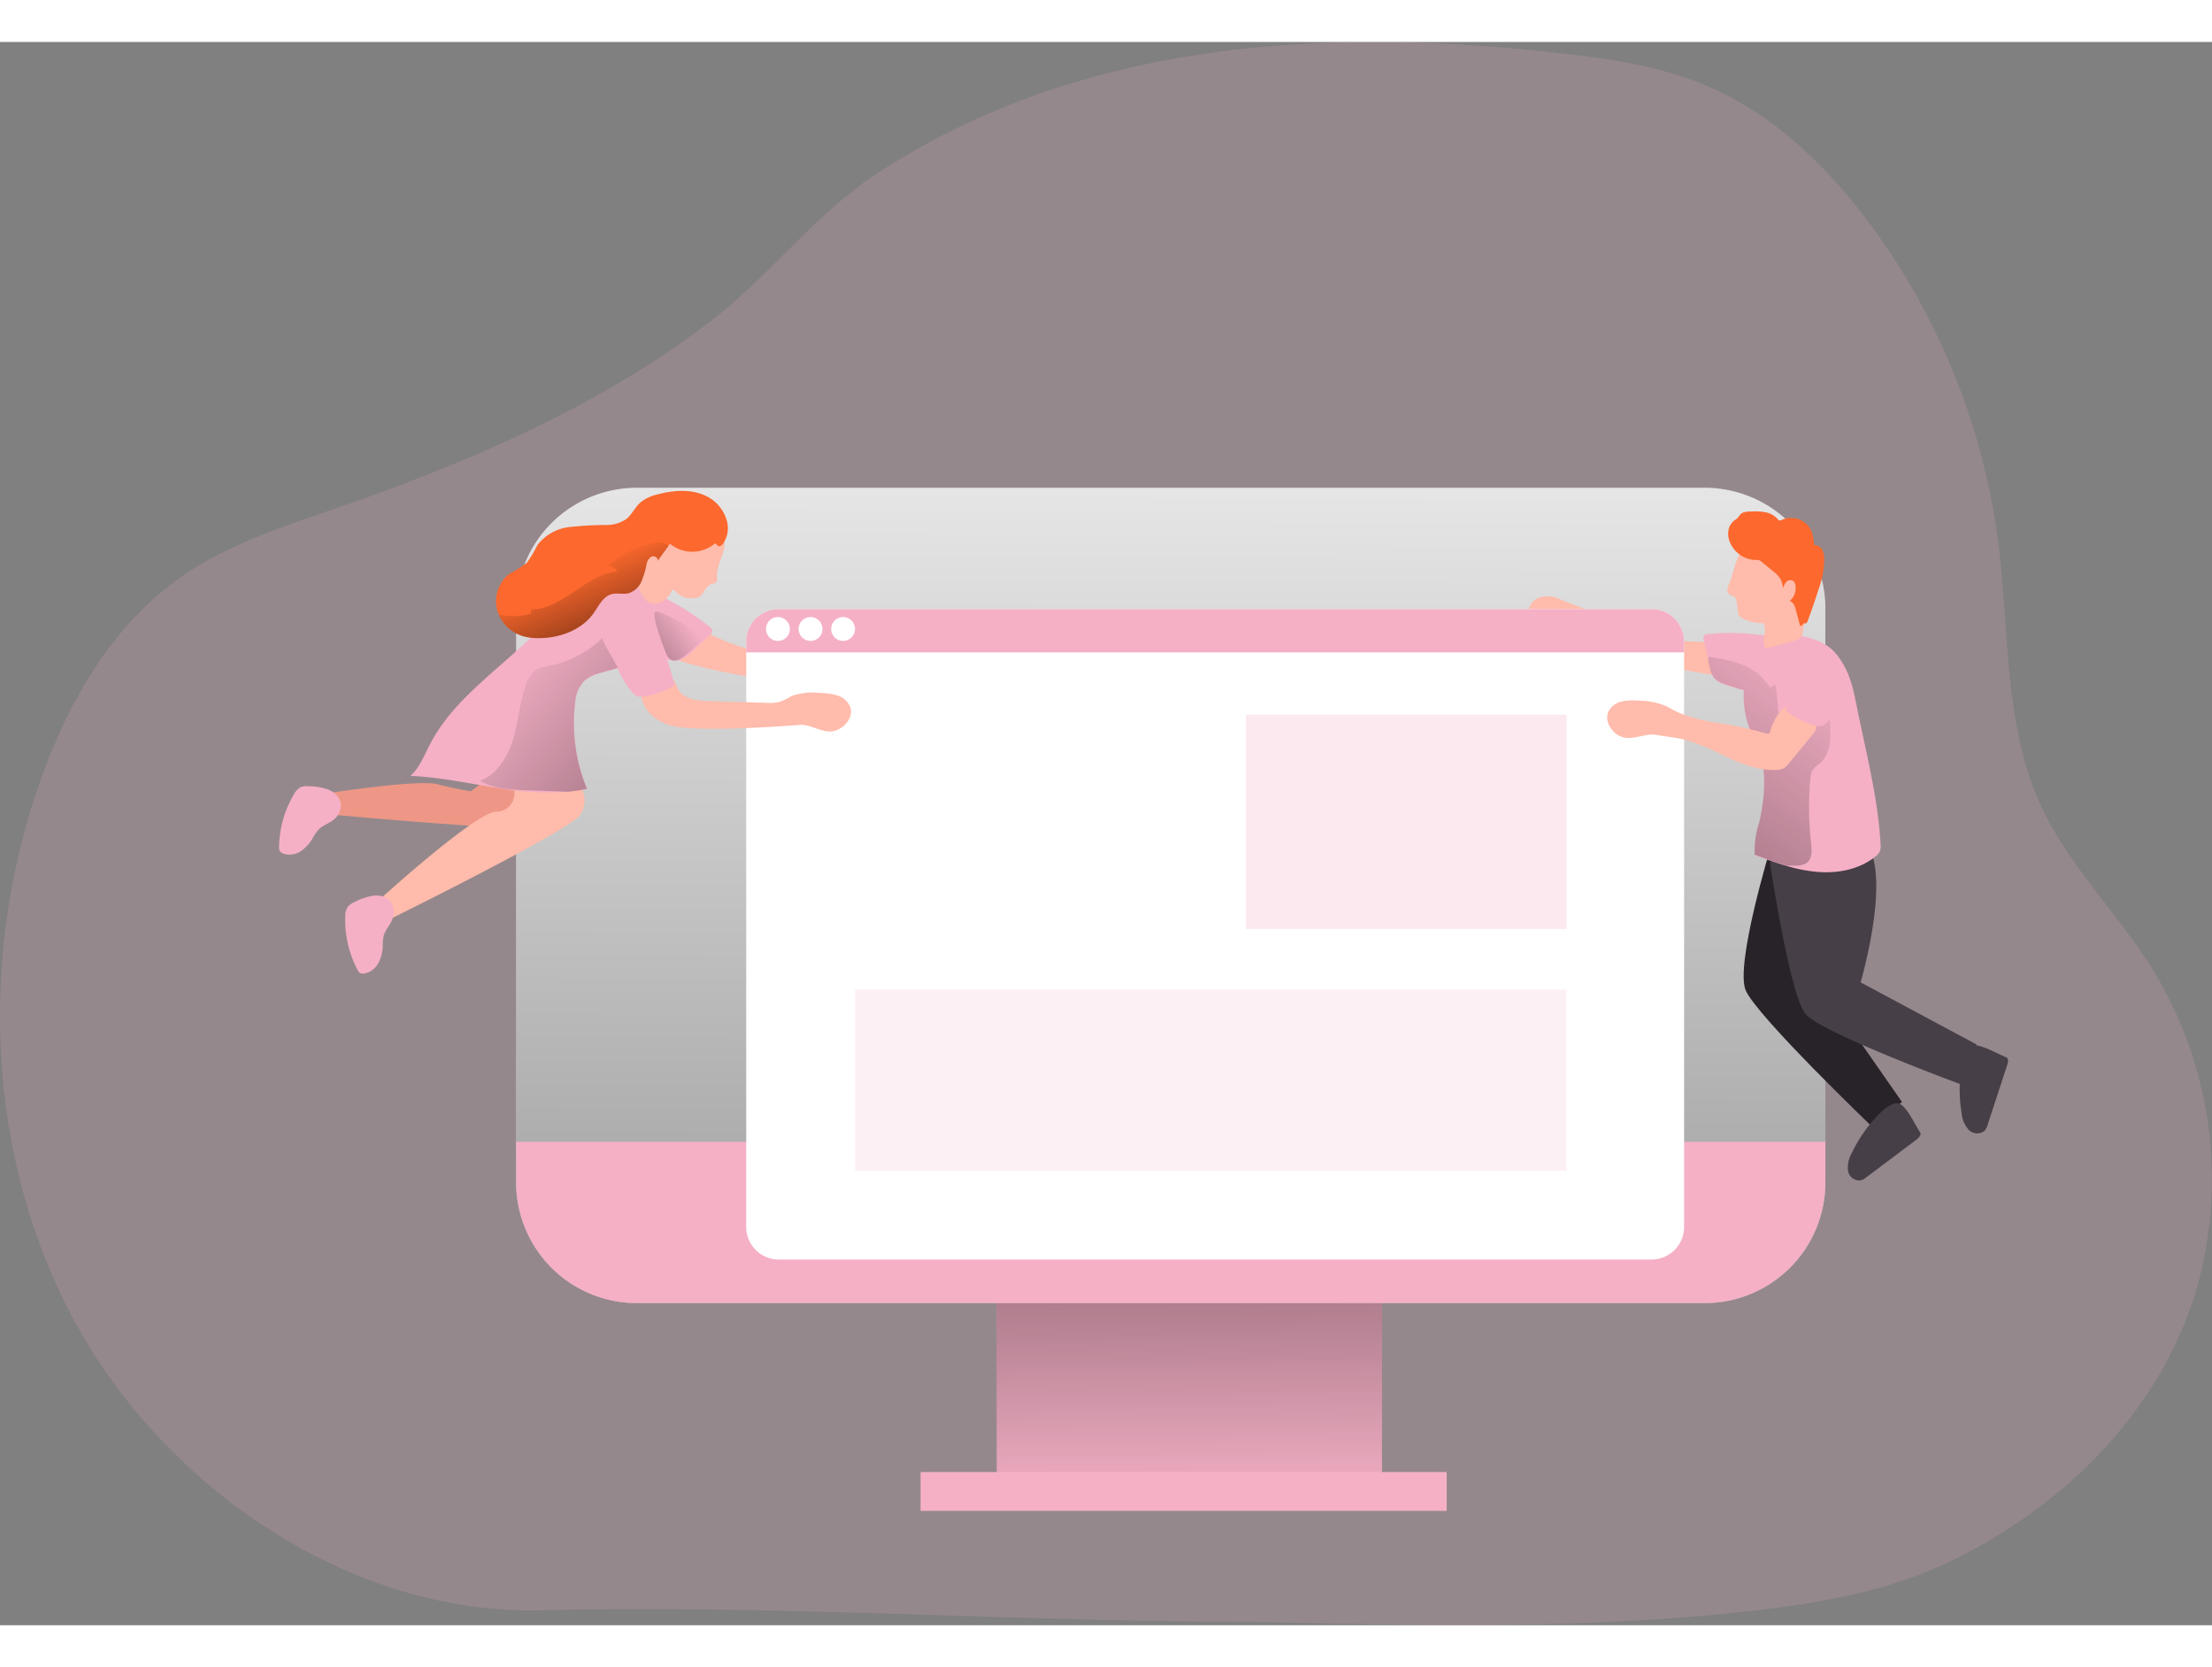 <svg xmlns="http://www.w3.org/2000/svg" xmlns:xlink="http://www.w3.org/1999/xlink" id="Layer_1" data-name="Layer 1" viewBox="0 0 384.74 275.38" width="406" height="306" class="illustration styles_illustrationTablet__1DWOa"><rect x="0" y="0" width="384.74" height="275.38" fill="#808080" stroke="none"/><defs><linearGradient id="linear-gradient" x1="205.92" y1="128.93" x2="207.05" y2="255.07" gradientUnits="userSpaceOnUse"><stop offset="0"/><stop offset="1" stop-opacity="0"/></linearGradient><linearGradient id="linear-gradient-2" x1="212.69" y1="565.7" x2="214.38" y2="44.82" xlink:href="#linear-gradient"/><linearGradient id="linear-gradient-3" x1="247.06" y1="234.74" x2="330.16" y2="126.15" xlink:href="#linear-gradient"/><linearGradient id="linear-gradient-4" x1="174.78" y1="196.81" x2="95.95" y2="128.11" xlink:href="#linear-gradient"/><linearGradient id="linear-gradient-5" x1="104.99" y1="138.74" x2="130.05" y2="120.16" xlink:href="#linear-gradient"/><linearGradient id="linear-gradient-6" x1="122.21" y1="137.05" x2="110.95" y2="111" xlink:href="#linear-gradient"/></defs><title>19</title><path d="M197 26.62A131.78 131.78.0 00163.2 42.2c-10.82 7.06-18.1 17-28 24.9-19.35 15.34-43.51 25.64-66.67 33.62-9.21 3.18-18.64 6.24-26.63 11.82-12.26 8.56-20 22.29-24.85 36.43C6.37 180 8.21 215.82 24.62 244.29c16 27.66 47.38 48.82 79.94 48 41.17-1 82.7 2 124 2 28.77.68 57.65 1.35 86.25-1.87 11.95-1.35 24-3.43 34.84-8.67 20.33-9.85 37.61-27.17 43.33-49.43a69.79 69.79.0 00-8.29-53.65c-6.06-9.72-14.54-17.92-19.34-28.32-6.45-14-5.47-30.08-7.36-45.36a118.83 118.83.0 00-22.6-56.14C328 41 318.75 32.06 307.36 27.19c-7.85-3.35-16.41-4.65-24.89-5.64-27.34-3.16-55.43-3.23-82 4.07C199.33 25.94 198.17 26.27 197 26.62z" transform="translate(-10.37 -19.51)" fill="#f5b0c6" opacity=".18" style="isolation: isolate;"/><rect x="173.36" y="216.96" width="67.01" height="35.14" fill="#f5b0c6"/><rect x="173.36" y="216.96" width="67.01" height="35.14" fill="url(#linear-gradient)"/><path d="M327.86 118.05v99.76a21 21 0 01-21 21.05H121.14a21 21 0 01-21-21.05V118.05a21 21 0 0121-21H306.82a21 21 0 0121.04 21z" transform="translate(-10.37 -19.51)" fill="#fff"/><path d="M327.86 118.05v99.76a21 21 0 01-21 21.05H121.14a21 21 0 01-21-21.05V118.05a21 21 0 0121-21H306.82a21 21 0 0121.04 21z" transform="translate(-10.37 -19.51)" fill="url(#linear-gradient-2)"/><path d="M327.86 210.81v7a21 21 0 01-21 21.05H121.14a21 21 0 01-21-21.05v-7z" transform="translate(-10.37 -19.51)" fill="#f5b0c6"/><path d="M318.37 159.5S312.12 180 314 184.45s22 23.74 22 23.74l5.19-4.31L326 182.06s5.78-22.71.93-28.82S318.37 159.5 318.37 159.5z" transform="translate(-10.37 -19.51)" fill="#282328"/><path d="M327.4 149.72a26.47 26.47.0 018.32 10.45c3 6.81-1.73 22.9-1.73 22.9l20.19 10.81-2.57 7s-24.44-9-27.2-12.31-6.18-26.28-6.18-26.28z" transform="translate(-10.37 -19.51)" fill="#473f47"/><path d="M296.91 127.05l-8.14-3.16a10.59 10.59.0 00-2-.64c-.71-.12-1.43-.09-2.14-.15a28.61 28.61.0 01-5.17-1.45 6.65 6.65.0 01-2-.85 2.84 2.84.0 01-1.22-1.7 2.78 2.78.0 011.85-2.95 5 5 0 013.68.31c1.56.7 3.12 1.16 4.67 1.88 1.88.87 3.78 1.71 5.69 2.54a34.68 34.68.0 0016.73 2.85c1.48.74 3.05 4.6 3.4 6.22C311.38 130.17 301 128.65 296.91 127.05z" transform="translate(-10.37 -19.51)" fill="#ffbbab"/><path d="M143.78 130.16l8.73.15a10.2 10.2.0 012.14.18c.7.16 1.35.46 2 .67a8.3 8.3.0 006.36-.66c1.46-.81 2.7-2.08 4.32-2.53a1.87 1.87.0 00.9-.38 1.07 1.07.0 000-1.34 2.35 2.35.0 00-1.2-.79 9.05 9.05.0 00-5.23.12 14.87 14.87.0 01-3.25.38c-2.69.16-5.38.24-8.08.3A34.55 34.55.0 01134 122.57c-1.65.13-4.57 3.11-5.51 4.47C129.2 127.57 139.37 130.08 143.78 130.16z" transform="translate(-10.37 -19.51)" fill="#ffbbab"/><path d="M133.82 121.26a1 1 0 01.45.69 1 1 0 01-.4.65l-3.45 3.25a4.68 4.68.0 01-1.77 1.2 4.3 4.3.0 01-2.22-.14 38.79 38.79.0 01-9.84-4 10.65 10.65.0 01-2.7-2.05 4.4 4.4.0 01-1.21-3.09 4.11 4.11.0 011.87-3.08c2.37-1.6 4.75-1.13 7.24-.23a40.34 40.34.0 017.92 3.87A41.23 41.23.0 01133.82 121.26z" transform="translate(-10.37 -19.51)" fill="#f5b0c6"/><path d="M303.29 123.81V225.63a5.66 5.66.0 01-5.65 5.65H145.81a5.66 5.66.0 01-5.65-5.65V123.81a5.64 5.64.0 015.65-5.65H297.64A5.64 5.64.0 01303.29 123.81z" transform="translate(-10.37 -19.51)" fill="#fff"/><path d="M303.29 123.81v1.87H140.16v-1.87a5.64 5.64.0 015.65-5.65H297.64A5.64 5.64.0 01303.29 123.81z" transform="translate(-10.37 -19.51)" fill="#f5b0c6"/><path d="M103.28 148.63S100.34 155.79 97 156s-30.73-2.26-30.73-2.26l-.79-3.27s17.29-2.79 21-1.85a59.09 59.09.0 005.79 1.22L94.75 148z" transform="translate(-10.37 -19.51)" fill="#ef9786"/><path d="M111.24 148.86a4.52 4.52.0 010 5.12c-1.81 2.71-33.59 18.37-33.59 18.37l-1.51-3.46s16.69-15.21 20.47-15.51a3.13 3.13.0 003.18-3.71z" transform="translate(-10.37 -19.51)" fill="#ffbbab"/><path d="M121.93 133.39s.27 3.3 4.67 4.88 23.05.0 23.05.0c1.93.0 3.84 1.52 5.73 1.09s3.52-2.42 2.85-4.23a3.48 3.48.0 00-2.12-1.92 9.9 9.9.0 00-2.92-.46 11.34 11.34.0 00-5.09.51 19.91 19.91.0 01-2 1 7.81 7.81.0 01-2.46.2l-10.13-.31c-1.95-.06-4.27-.33-5.17-2.06-.31-.59-.45-1.34-1-1.68a1.82 1.82.0 00-1.22-.12C124.19 130.59 123.32 132.12 121.93 133.39z" transform="translate(-10.37 -19.51)" fill="#ffbbab"/><path d="M120.51 132.79a1.82 1.82.0 00.57.47 1.75 1.75.0 00.85.13 13.74 13.74.0 005.52-1.85.4.4.0 00.23-.21.3.3.0 000-.23l-2-6.68a5.36 5.36.0 00-.94-2 3.24 3.24.0 00-2.7-1 6 6 0 00-2.73 1.09 5.51 5.51.0 00-2 2.18c-.67 1.46.0 2.62.56 3.95A14 14 0 00120.51 132.79z" transform="translate(-10.37 -19.51)" fill="#f5b0c6"/><path d="M135.09 111.55a5.91 5.91.0 000 1 1.27 1.27.0 01-.15.91c-.22.25-.6.25-.91.37-1 .36-1.21 1.8-2.17 2.25a2.29 2.29.0 01-1 .18 3.5 3.5.0 01-2.84-1.05c-.18-.22-.42-.51-.67-.38s-.16.18-.22.29c-.7 1.53-2.73 2.89-4.24 1.61a6.48 6.48.0 01-1.71-3.31c-.4-1.39.28-2.85.9-4.09a30.8 30.8.0 012.28-3.94c1.35-1.91 3.2-3.68 5.51-4a6.1 6.1.0 015.14 2 5.11 5.11.0 011.25 2.51 3.6 3.6.0 01.11 1.5 11.41 11.41.0 01-.54 1.81 12.62 12.62.0 00-.62 2C135.12 111.31 135.1 111.43 135.09 111.55z" transform="translate(-10.37 -19.51)" fill="#ffbbab"/><path d="M119 127.87a7.32 7.32.0 01-1.14.51c-2 .74-4.42.91-5.93 2.34a6.31 6.31.0 00-1.53 3.93 29.8 29.8.0 002.09 14.76 26.78 26.78.0 01-3.33.51 48 48 0 01-12.07-.63c-5.1-.79-10.17-1.91-15.33-2.13 1.61-1.45 2.4-3.57 3.4-5.49 3.67-7.1 10.45-11.95 16.31-17.39 2.7-2.51 5.25-5.19 8.17-7.45a15.09 15.09.0 014.9-2.74c4.9-1.44 8.25 1.94 8.88 6.57C123.87 124.15 121.83 126.23 119 127.87z" transform="translate(-10.37 -19.51)" fill="#f5b0c6"/><path d="M136.71 105.63c-.18.49-.93 2.23-1.67 1.32-.06-.07-.1-.16-.19-.19s-.22.0-.32.12a6.09 6.09.0 01-7.63-.1l-.25.35-1.91 2.65c.22-.53-.58-1-1.09-.74a2 2 0 00-.85 1.43 13.9 13.9.0 01-.89 2.92 3.62 3.62.0 01-2.21 2c-1 .25-2.07-.11-3 .18-1.47.42-2.18 2-3.06 3.26-2.12 3-6 4.39-9.64 4.37a9.55 9.55.0 01-2.5-.29 6.73 6.73.0 01-4.4-3.84 6.31 6.31.0 01-.28-.87A6 6 0 0199 112a19.47 19.47.0 003-1.9 19.5 19.5.0 001.83-3.06 8.15 8.15.0 015.52-3.15 61.65 61.65.0 016.52-.37 6.13 6.13.0 003.39-1c1-.77 1.55-2.06 2.51-2.92a7.09 7.09.0 012.9-1.38c2.78-.75 5.85-1 8.45.23a6.77 6.77.0 013.71 4.49A4.69 4.69.0 01136.71 105.63z" transform="translate(-10.37 -19.51)" fill="#fc682d"/><path d="M75.34 168a10.25 10.25.0 00-3.28 1.1 3 3 0 00-1.21.85 3 3 0 00-.43 1.68 18.61 18.61.0 002.14 9.28 1.28 1.28.0 00.37.49 1.11 1.11.0 00.84.13 3.51 3.51.0 002.41-1.8 6.6 6.6.0 00.76-3 7.68 7.68.0 01.19-1.86c.29-.94 1-1.67 1.41-2.58C79.59 169.75 77.94 167.69 75.34 168z" transform="translate(-10.37 -19.51)" fill="#f5b0c6"/><path d="M67.54 149.58a9.75 9.75.0 00-3.4-.61 3.09 3.09.0 00-1.48.16 3 3 0 00-1.18 1.27 18.57 18.57.0 00-2.57 9.16 1.3 1.3.0 00.09.62 1.12 1.12.0 00.67.51 3.53 3.53.0 003-.42A6.66 6.66.0 0064.75 158a7.94 7.94.0 011.06-1.54c.71-.69 1.71-1 2.48-1.59C70.41 153.19 70 150.6 67.54 149.58z" transform="translate(-10.37 -19.51)" fill="#f5b0c6"/><path d="M327 131.37a4.47 4.47.0 01-2.74 1.89 10.69 10.69.0 01-3.39.18c-.46.0-.91-.07-1.37-.12a37.46 37.46.0 01-5.75-1c-1.11-.29-2.2-.63-3.28-1a4.36 4.36.0 01-1.92-1.12 4.58 4.58.0 01-.8-2c-.09-.39-.17-.77-.26-1.16l-.78-3.47a.75.75.0 01.8-1.08 41 41 0 0110.32.34c1.17.19 2.33.43 3.47.72 2.56.66 4.8 1.6 5.87 4.25A4.1 4.1.0 01327 131.37z" transform="translate(-10.37 -19.51)" fill="#f5b0c6"/><path d="M337.33 160.31a2.55 2.55.0 01-.78.89c-2.85 2.3-6.74 3-10.39 2.63a26.48 26.48.0 01-5-1c-1.89-.54-3.74-1.22-5.58-1.9a16.09 16.09.0 01.78-5.65c.84-3.66 1.3-8 .26-11.65l-.09-.28c-.59-1.9-1.66-3.63-2.24-5.53a15.69 15.69.0 01-.6-5.53 16.72 16.72.0 01.72-4 14.77 14.77.0 011.68-3.67 5.51 5.51.0 011.68-1.84h.07a6 6 0 013.9-.28c3.15.48 6.31 1.13 8.3 3.83s2.56 5.16 3.24 8.53c1.59 8 3.71 15.93 4.18 24.11A3 3 0 01337.33 160.31z" transform="translate(-10.37 -19.51)" fill="#f5b0c6"/><path d="M326.87 145a5.85 5.85.0 00-1.27 1.21 3.35 3.35.0 00-.35 1.43 55.76 55.76.0 00.13 11.26c.14 1.19.22 2.63-.73 3.37a3.28 3.28.0 01-2 .5c-.5.0-1 0-1.49.0-1.89-.54-3.74-1.22-5.58-1.9a16.09 16.09.0 01.78-5.65c.84-3.66 1.3-8 .26-11.65l-.09-.28c-.59-1.9-1.66-3.63-2.24-5.53a15.69 15.69.0 01-.6-5.53c-1.11-.29-2.2-.63-3.28-1a4.36 4.36.0 01-1.92-1.12 4.58 4.58.0 01-.8-2c-.09-.39-.17-.77-.26-1.16l.18-.49a25.59 25.59.0 016 1.42 9.55 9.55.0 014.59 3.94l1.06-.53c.06.66.11 1.32.18 2s.12 1.44.19 2.15a2.22 2.22.0 00.24 1 2.26 2.26.0 00.86.7c1.43.81 3 1.65 4.63 1.25s2.16-1.65 3-2.76a19.62 19.62.0 01.36 3.68C328.85 141.41 328.43 143.67 326.87 145z" transform="translate(-10.37 -19.51)" fill="url(#linear-gradient-3)"/><path d="M326.25 138.55a1.51 1.51.0 01-.41 1.18L321.52 145a3.4 3.4.0 01-.84.81 3 3 0 01-1.19.3c-3.09.23-6.1-1-8.91-2.28a41.36 41.36.0 00-7-2.93c-1.69-.45-3.5-.54-5.25-.9-1.91-.23-4 1-5.81.4s-3.21-2.83-2.33-4.54a3.45 3.45.0 012.34-1.66 10.05 10.05.0 013-.11 11.43 11.43.0 015 1.12 15.87 15.87.0 003.49 1.57 34.92 34.92.0 004.49 1.08 65 65 0 019.07 1.92.54.54.0 00.46.0.66.66.0 00.24-.4c.47-1.77 2.21-5.25 4.5-4.54a4.89 4.89.0 012.4 1.88A4.62 4.62.0 01326.25 138.55z" transform="translate(-10.37 -19.51)" fill="#ffbbab"/><path d="M327.93 138.12a2.18 2.18.0 01-.64.37 1.78 1.78.0 01-.86.0 13.58 13.58.0 01-5.26-2.5c-.09-.06-.19-.13-.21-.23a.46.46.0 01.05-.23l2.74-6.39c.39-.9.83-1.77 1.27-2.64a2.79 2.79.0 01.85-1.14 2.49 2.49.0 011.27-.28 3.64 3.64.0 011.18.14 3.9 3.9.0 011.65 1.45 5.36 5.36.0 01.92 1.49 4.22 4.22.0 01.2 1.54 13.11 13.11.0 01-1.19 4.88C329.47 135.59 328.89 137.3 327.93 138.12z" transform="translate(-10.37 -19.51)" fill="#f5b0c6"/><path d="M312.46 109.66c-.53 1.3-.76 2.72-1.3 4a4.36 4.36.0 00-.32.92 1.12 1.12.0 00.23.92c.32.32.89.33 1.15.7a1.29 1.29.0 01.19.61l.26 1.84a1.57 1.57.0 00.18.65 1.5 1.5.0 00.61.47 8.11 8.11.0 003.65.84 3.09 3.09.0 01.09 2.11 5.56 5.56.0 00.05 1.82.47.47.0 00.1.24.41.41.0 00.27.08 4.42 4.42.0 001.34-.22l3.31-.91a2.18 2.18.0 001.49-.91 3.29 3.29.0 00.2-1.09 12.41 12.41.0 01.63-2 10.94 10.94.0 00.36-3.18 32.32 32.32.0 00-.15-4.29 7.48 7.48.0 00-1.93-4.57 5.94 5.94.0 00-3.64-1.5 8.26 8.26.0 00-4.29.67A5.17 5.17.0 00312.46 109.66z" transform="translate(-10.37 -19.51)" fill="#ffbbab"/><path d="M311.11 104a3.64 3.64.0 00.1 2.39 5 5 0 004.62 3.22 1.51 1.51.0 01.56.06 1.31 1.31.0 01.37.24l2.08 1.71a4.67 4.67.0 011.17 1.22 4.81 4.81.0 01.49 1.71 2.82 2.82.0 01.56-1.12 1 1 0 011.15-.22 1.16 1.16.0 01.42.69 2.82 2.82.0 01-1 2.84c.65.15.93.9 1.1 1.54l.74 2.8a.89.89.0 00.71-.61c0 .15.21.22.34.14a.67.67.0 00.25-.36c.68-1.81 1.31-3.65 1.89-5.49a15.53 15.53.0 001-5.45 3.36 3.36.0 00-.31-1.4 1.52 1.52.0 00-1.1-.84A.67.67.0 01326 107a.44.44.0 01-.13-.32 7.77 7.77.0 00-.37-1.92 3.86 3.86.0 00-5.2-2.13.64.64.0 01-.48.09.59.59.0 01-.25-.22 3.76 3.76.0 00-2.19-1.2 10.69 10.69.0 00-2.53-.12 3.68 3.68.0 00-1.28.18c-.6.23-.73.81-1.2 1.14A2.9 2.9.0 00311.11 104z" transform="translate(-10.37 -19.51)" fill="#fc682d"/><path d="M359.44 196.15c.32.39.17 1 0 1.46l-3.32 10.13a2.93 2.93.0 01-.53 1.11 2.05 2.05.0 01-2.83-.16 5.08 5.08.0 01-1.2-2.88 25 25 0 01-.09-7.63c.16-1.11.61-3.8 2-4.13S358.16 195.7 359.44 196.15z" transform="translate(-10.37 -19.51)" fill="#473f47"/><path d="M344.43 209.3c0 .5-.41.9-.82 1.2l-8.52 6.41a3.07 3.07.0 01-1.07.6 2 2 0 01-2.23-1.75 5.13 5.13.0 01.66-3 25 25 0 014.3-6.31c.77-.82 2.68-2.77 4-2.26S343.64 208.19 344.43 209.3z" transform="translate(-10.37 -19.51)" fill="#473f47"/><circle cx="135.31" cy="102.1" r="2.08" fill="#fff"/><circle cx="140.98" cy="102.1" r="2.08" fill="#fff"/><circle cx="146.64" cy="102.1" r="2.08" fill="#fff"/><rect x="160.12" y="248.73" width="91.51" height="6.76" fill="#f5b0c6"/><path d="M112.46 149.41a26.78 26.78.0 01-3.33.51l-7.26-.25c-2.75-.1-5.63-.24-8-1.65 3-1.13 4.84-4.22 5.75-7.3s1.15-6.35 2.22-9.38a4.92 4.92.0 011.71-2.6A6.55 6.55.0 01106 128a18.49 18.49.0 009.17-4.86c-.27.26 1.8 3.61 2 4s.49.84.67 1.22c-2 .74-4.42.91-5.93 2.34a6.31 6.31.0 00-1.53 3.93 29.8 29.8.0 002.08 14.78z" transform="translate(-10.37 -19.51)" fill="url(#linear-gradient-4)"/><path d="M124.33 118.68a.82.82.0 01.74.0 40.49 40.49.0 017.42 4 .66.66.0 01.3.34c.05.22-.12.42-.29.57-.92.87-1.86 1.71-2.83 2.52-1.65 1.38-2.85 1.44-3.59-.6C125.8 124.78 123.63 119.17 124.33 118.68z" transform="translate(-10.37 -19.51)" fill="url(#linear-gradient-5)"/><rect x="216.72" y="117.01" width="55.75" height="37.27" fill="#f5b0c6" opacity=".28"/><rect x="148.72" y="164.82" width="123.75" height="31.53" fill="#f5b0c6" opacity=".18"/><path d="M124.74 109.78c.22-.53-.58-1-1.09-.74a2 2 0 00-.85 1.43 13.9 13.9.0 01-.89 2.92 3.62 3.62.0 01-2.21 2c-1 .25-2.07-.11-3 .18-1.47.42-2.18 2-3.06 3.26-2.12 3-6 4.39-9.64 4.37a9.55 9.55.0 01-2.5-.29 6.73 6.73.0 01-4.4-3.84 10.88 10.88.0 005.55-.09l.18-.77c5.52-.1 9.45-6.12 14.94-6.61a2.15 2.15.0 00-1.64-1 16.61 16.61.0 018.49-4 2.53 2.53.0 012.08.59z" transform="translate(-10.37 -19.51)" fill="url(#linear-gradient-6)"/></svg>